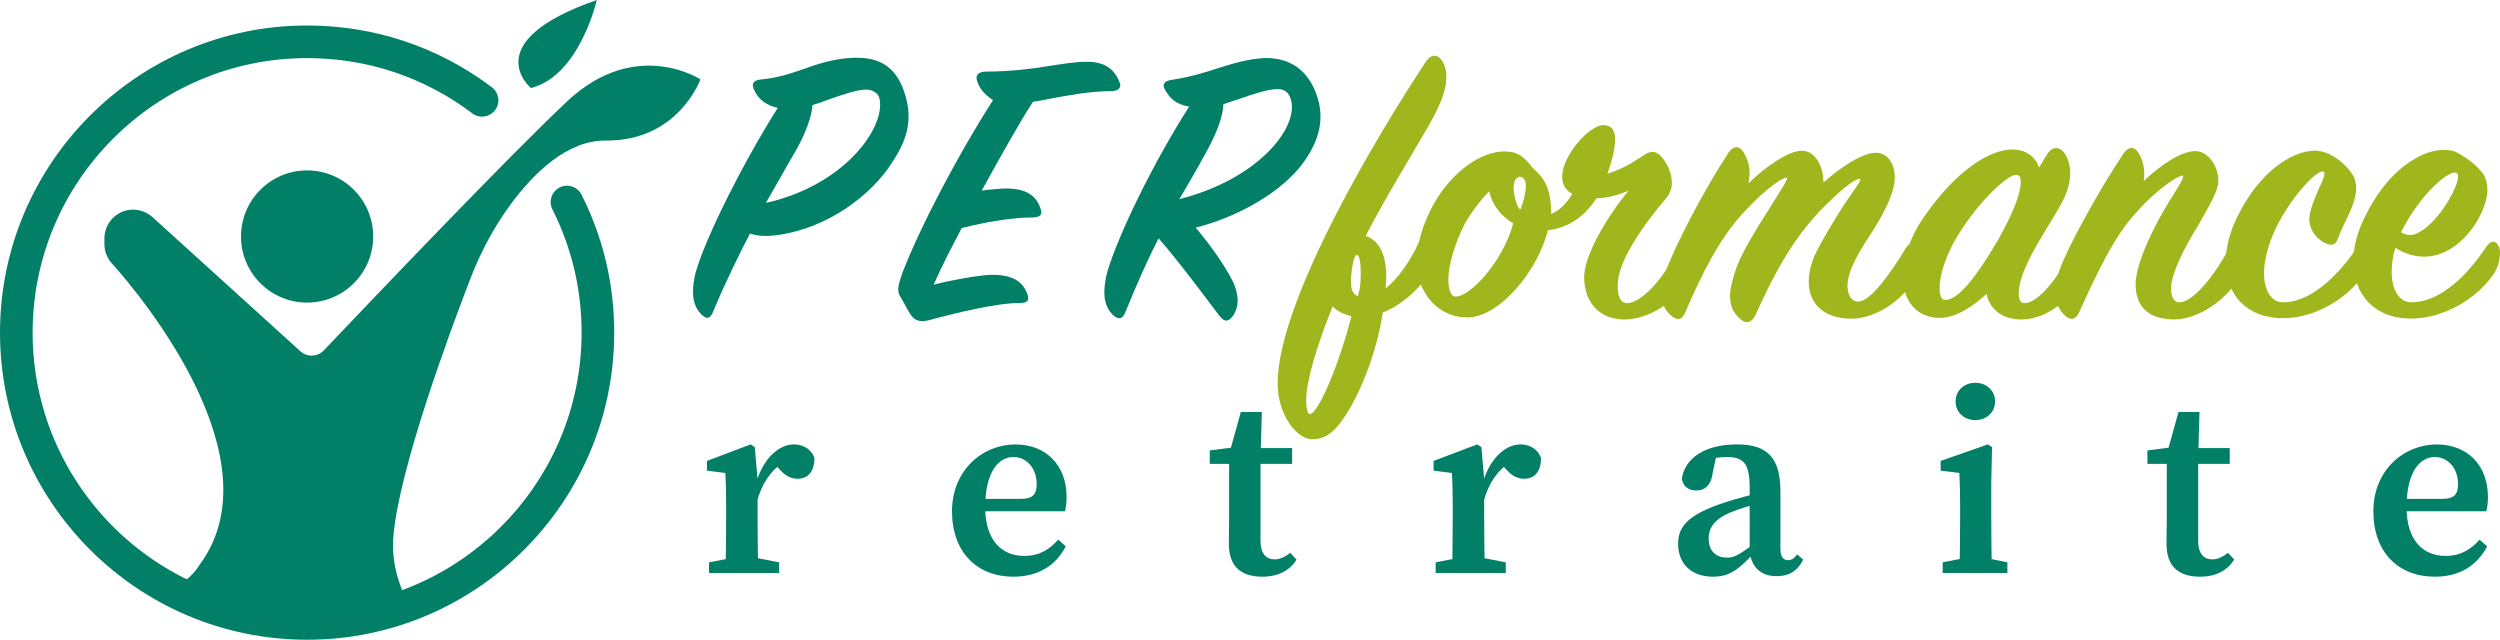 <?xml version="1.0" encoding="UTF-8"?><svg id="Calque_1" xmlns="http://www.w3.org/2000/svg" viewBox="0 0 459.95 117.7"><defs><style>.cls-1{fill:#a0b61d;}.cls-1,.cls-2,.cls-3{stroke-width:0px;}.cls-2{fill:#017f67;}.cls-3{fill:#027f67;}</style></defs><path class="cls-2" d="m128.02,50c1.88-6.45,8.62-19.95,15.07-30.15-2.4-.53-3.67-1.8-4.35-3.3-.52-1.12-.23-1.8,1.42-1.95,2.85-.23,5.7-1.2,8.47-2.17,2.7-.98,5.33-1.65,8.17-1.8,4.12-.15,7.8.9,9.6,6.38,1.73,5.25.3,9-2.32,12.97-3.75,5.85-11.7,12-21.07,13.27-2.25.3-3.82.15-5.02-.3-2.02,3.9-4.42,8.7-6.82,14.47-.6,1.35-1.2,1.35-2.25.3-.82-.9-1.42-2.1-1.42-3.97,0-1.05.15-2.4.52-3.75Zm12.9-12.67c14.92-3.38,22.2-14.32,20.85-19.35-.3-.98-1.42-1.5-2.4-1.5-1.72,0-4.5.97-7.05,1.88-1.2.45-1.8.67-2.85.97-.08,1.88-1.12,4.88-2.85,8.02-.67,1.12-1.42,2.47-5.7,9.97Z"/><path class="cls-2" d="m165.9,50.52c3.38-8.85,10.57-22.42,16.8-32.1-1.73-1.12-2.62-2.32-3-3.75-.22-1.05.6-1.5,1.73-1.5,4.12,0,8.1-.45,11.7-1.05,2.55-.38,4.65-.75,6.6-.75,3.45-.07,5.32,1.28,6.3,3.9.3.83-.23,1.5-1.65,1.5-3.75,0-7.8.75-11.32,1.42-1.12.22-1.88.38-3,.53-2.47,3.75-5.92,9.97-9.45,16.35,1.57-.22,2.85-.3,3.9-.38,4.12-.15,6.07,1.2,6.9,3.6.38.97.23,1.72-1.5,1.72-3.67,0-8.92.9-12.97,1.95-2.1,3.97-3.67,7.05-5.17,10.42,3.08-.82,7.8-1.65,10.2-1.8,4.05-.15,6.15,1.05,7.05,3.53.38,1.05.15,1.65-1.42,1.65-3.98-.08-12,1.88-16.12,3-1.8.53-3,.53-3.97-.9-.53-.75-1.05-1.95-1.88-3.3-.6-.97-.45-1.95.3-4.05Z"/><path class="cls-2" d="m224.4,58.17c-4.65-6.15-8.25-10.95-11.25-14.32-1.87,3.67-3.82,7.95-6.07,13.5-.52,1.42-1.35,1.58-2.47.45-.83-.9-1.43-2.1-1.43-3.98,0-1.05.15-2.4.53-3.75,1.87-6.53,8.47-20.17,15.07-30.45-2.48-.45-3.52-1.5-4.42-3.08-.6-1.05-.23-1.65,1.35-1.87,3-.45,5.85-1.28,8.55-2.18,2.85-.9,5.48-1.65,8.25-1.8,3.97-.15,7.65,1.5,9.52,6.22,2.02,5.03.45,9.3-2.32,13.12-3.83,5.17-11.55,9.75-19.72,11.85,2.7,3.22,5.25,6.82,6.67,9.6.68,1.27,1.05,2.7,1.05,3.9,0,.9-.3,1.8-.75,2.55-.83,1.28-1.65,1.42-2.55.23Zm.68-39c-.08,2.1-.98,4.73-2.85,8.25-2.02,3.75-3.9,6.9-5.25,9.22,15-3.83,22.35-13.72,20.4-18.67-.45-1.2-1.27-1.58-2.4-1.58-1.72,0-4.57.97-6.97,1.8l-2.92.97Z"/><path class="cls-1" d="m251.25,43.4c3.6,1.27,4.05,5.62,3.68,9.67,2.32-1.88,4.35-4.8,5.92-8.1.83-1.65,2.33-1.8,3,.15.45,1.28,0,2.92-.67,4.65-.75,1.8-4.35,6-8.77,7.73-1.12,7.42-4.42,15.97-8.02,20.55-1.5,1.88-3,2.77-4.95,2.77-2.85,0-6.38-4.5-6.38-10.27,0-15.3,18.75-46.35,27.3-59.25.45-.68,1.05-1.05,1.58-1.05.9,0,2.17,1.35,2.17,3.97,0,2.1-.9,4.72-3.07,8.55-3.15,5.55-8.17,13.57-11.77,20.62Zm-10.27,32.77c1.58,0,5.55-9.6,7.65-18-1.35-.3-2.62-.9-3.45-1.8-2.85,7.05-4.87,13.72-4.87,17.25,0,1.42.23,2.55.67,2.55Zm9.37-25.5c0-2.77-.3-3.97-.82-3.75-.52.23-.98,3.15-.98,4.88,0,1.35.23,2.25,1.27,2.7.38-1.35.52-2.25.52-3.83Z"/><path class="cls-1" d="m310.79,50.9c-2.02,4.58-7.57,7.88-11.92,7.88-4.8,0-7.42-3.38-7.42-7.8,0-3.82,3.9-10.72,8.17-15.9-2.25.98-4.2,1.35-5.92,1.42-2.02,3.15-4.95,5.4-8.92,5.85-1.72,7.2-8.77,16.05-14.85,16.05-2.48,0-5.17-.97-7.27-3.75-1.35-1.95-2.02-4.12-2.02-6.52,0-3.3,1.2-7.05,3.08-10.5,2.85-5.17,7.8-9.37,12.45-9.75,2.62-.15,3.98.6,5.62,2.77.38.45.75.75,1.2,1.2,1.5,1.58,2.4,3.52,2.4,7.5,1.35-.53,2.62-1.65,3.9-3.67-1.35-.75-1.88-1.8-1.88-3.15,0-3.97,5.02-9.45,7.5-9.52,1.65,0,2.25,1.05,2.25,2.62s-.6,4.05-1.42,6.3c2.02-.53,4.2-1.73,6.45-3.22,1.27-.9,2.25-1.12,3.3-.08,1.27,1.42,2.1,3.15,2.1,5.1,0,.9-.38,2.02-1.27,3-3.15,3.67-6.75,8.7-8.1,12.6-.38,1.12-.6,2.25-.6,3.38,0,1.87.6,3.07,1.73,3.07,2.62,0,6.9-4.65,9.15-9.75.67-1.5,1.72-1.65,2.55-.15.38.67.45,1.2.45,2.17,0,.9-.22,1.95-.67,2.85Zm-42.97,3.67c1.8,0,5.4-3.07,8.17-7.8,1.05-1.8,1.95-3.83,2.4-5.7-2.55-1.5-3.9-3.67-4.42-5.85-1.5,1.5-3,3.45-4.35,5.7-1.87,3.53-3.15,7.8-3.15,10.5,0,1.88.45,3.15,1.35,3.15Zm12.9-20.47c0-1.12-.6-1.58-1.12-1.58-.45,0-1.12.6-1.12,1.8,0,1.35.38,3.3,1.2,4.28.75-1.73,1.05-3.53,1.05-4.5Z"/><path class="cls-1" d="m321.9,31.7c0,.6-.08,1.28-.22,2.03,3.22-3.15,7.42-6,9.82-6s3.97,2.7,3.97,5.85c3.38-3,7.35-5.55,9.75-5.47,2.17.08,3.38,2.1,3.38,4.58s-1.58,6-4.65,10.72c-2.1,3.22-4.05,6.52-4.05,9.15,0,1.72.75,2.92,1.95,2.92,2.33,0,6-5.25,8.77-9.82.68-1.12,1.43-1.2,2.1-.53.83.83.9,3.67,0,5.4-2.1,4.35-7.42,8.1-12.08,8.1-5.1,0-7.87-2.77-7.87-6.82,0-1.35.3-3,1.12-4.88,1.2-2.55,3.67-6.6,5.4-9.3,1.65-2.47,3.45-4.72,2.85-4.72s-2.17.75-6.6,5.17c-5.85,5.85-9.45,12.97-12.6,19.95-.75,1.42-1.8,1.65-3,.45-1.12-1.12-1.65-2.17-1.65-4.12,0-1.27.6-3.67,1.35-5.55,1.05-2.7,3.53-6.75,5.55-9.9,2.03-3.38,4.12-6.22,3.45-6.22-.6,0-3.53,1.65-8.02,6.6-4.2,4.5-7.65,11.32-10.58,18.22-.52,1.2-1.35,1.65-2.62.52-1.05-.9-1.8-2.25-1.8-3.97,0-1.05.22-2.33.82-4.05,1.58-4.5,6.97-14.92,11.55-21.9.97-1.42,2.1-1.35,2.85,0,.67,1.12,1.05,2.4,1.05,3.6Z"/><path class="cls-1" d="m370.12,27.5c2.7,0,4.35,1.35,5.03,3.3l1.42-2.33c.9-1.5,2.17-1.58,3.08-.52,1.27,1.5,1.95,4.8,0,8.7-1.95,4.12-8.25,12.3-8.25,17.32,0,1.12.3,1.8,1.05,1.8,2.7,0,6.45-5.1,8.92-9.97.83-1.5,1.5-1.58,2.25,0,.3.67.75,2.7-.3,4.88-1.95,4.12-6.75,8.1-11.33,8.1-3.75,0-5.92-1.95-6.52-4.72-2.17,2.1-5.55,4.42-8.55,4.42-4.42,0-6.82-3.22-6.82-7.65,0-3.23,1.35-7.42,4.05-11.17,6-8.62,12.15-12.15,15.97-12.15Zm-2.62,16.8c2.92-5.1,4.27-8.77,4.27-10.72,0-.9-.15-1.42-.9-1.42-1.5,0-6.67,4.72-10.5,10.88-2.25,3.52-3.53,7.5-3.53,9.9,0,1.35.3,2.25,1.05,2.25,2.47,0,5.92-4.58,9.6-10.88Z"/><path class="cls-1" d="m394.5,31.77c0,.53,0,1.05-.08,1.5,3.23-3,6.83-5.47,9.52-5.47,2.18,0,4.2,2.62,4.2,5.47,0,1.65-1.35,4.05-3.75,8.25-2.4,3.82-4.95,8.77-4.95,11.55,0,1.57.52,2.55,1.5,2.55,2.55,0,6.45-4.88,9.15-9.9.75-1.42,1.8-1.35,2.47-.3.6.9.67,3.23-.38,5.25-2.1,4.12-7.57,8.1-12.07,8.1-5.03,0-7.2-2.55-7.2-6.45s3.45-10.95,6.38-15.6c1.58-2.47,2.78-4.42,2.25-4.42-.67,0-4.35,2.1-8.47,6.75-4.12,4.35-7.5,11.7-10.57,18.45-.53,1.2-1.5,1.65-2.7.45-1.05-1.05-1.65-2.32-1.65-4.12,0-1.12.23-2.4.67-3.9,1.43-4.2,7.2-14.7,11.85-21.67.98-1.42,2.1-1.35,2.85,0,.67,1.12.97,2.32.97,3.52Z"/><path class="cls-1" d="m433.04,32.52c1.12,2.47-.08,5.25-1.5,8.17-.6,1.12-1.05,2.25-1.35,3.08-.52,1.42-1.2,1.57-2.7.82-1.35-.82-2.62-2.25-2.62-4.27,0-.97.38-2.47,1.72-5.55.75-1.5,1.28-2.85.97-3.15-.9-.75-5.77,4.12-8.77,10.2-1.5,3.08-2.25,6.15-2.25,8.4,0,3.3,1.35,5.33,3.38,5.4,5.62.07,10.8-5.7,13.8-10.2.67-1.12,1.8-1.42,2.25-.15.38.97.38,2.92-.98,5.02-2.85,4.5-8.92,8.17-14.77,8.25-6.9.07-10.72-4.35-10.72-10.35,0-2.7.75-5.7,2.33-8.7,3.82-7.72,9.75-11.77,14.1-11.77,2.77,0,5.92,2.55,7.12,4.8Z"/><path class="cls-1" d="m446.02,47.22c-1.8,0-3.6-.52-5.33-1.65-.45,1.5-.67,3.08-.67,4.42,0,3.3,1.35,5.62,3.6,5.62,5.7,0,10.72-5.55,13.8-10.2.83-1.2,1.8-1.35,2.4.15.23.67.3,2.85-1.05,4.88-3.15,4.57-9.15,8.1-15,8.17-6.97.08-10.8-4.5-10.8-10.5,0-2.7.75-5.62,2.33-8.62,3.9-7.95,9.97-11.92,14.32-11.92,1.05,0,1.88.15,2.62.6,2.1,1.2,3.6,2.4,4.65,3.9.45.68.75,1.8.75,2.78,0,4.5-5.02,12.37-11.62,12.37Zm-4.28-4.5c.6.38,1.12.52,1.65.52,1.8,0,4.2-2.25,5.7-4.27,2.17-2.92,3.75-6.45,2.92-7.12-1.12-.9-6.67,3.67-10.27,10.88Z"/><path class="cls-2" d="m133.59,95.34v-2.54c0-2.64-.05-3.86-.14-5.78l-3.38-.43v-1.79l8.03-3.04.77.5.51,5.95v7.13c0,2.98.05,7.92.14,10.08h-6.07c.1-2.16.14-7.1.14-10.08Zm-3.14,8.12l4.93-.96h3.04l4.93.96v1.96h-12.9v-1.96Zm6.17-14.53h3.18l-.92.83c1.18-5.19,4.32-8,7.17-8,1.74,0,3.31.92,3.8,2.6-.05,2.38-1.18,3.72-3.1,3.72-1.28,0-2.3-.57-3.3-1.7l-1.35-1.47,2.14.12c-2.34,1.4-4.07,3.87-4.93,7.14l-2.69-.18v-3.06Z"/><path class="cls-2" d="m196.23,91.42c0,1.07-.11,1.92-.3,2.64h-18.26v-2.28h10.19c2.3,0,2.87-.98,2.87-2.73,0-2.95-1.9-4.97-4.27-4.97-2.53,0-5.2,2.38-5.2,9.28,0,5.97,2.98,8.92,7.17,8.92,2.83,0,4.68-1.23,6.26-2.99l1.39,1.22c-1.85,3.58-5.12,5.59-9.63,5.59-6.71,0-11.3-4.52-11.3-12.04s5.59-12.29,11.67-12.29c5.65,0,9.41,3.85,9.41,9.66Z"/><path class="cls-2" d="m234.47,102.92c.97,0,1.84-.4,2.93-1.2l1.14,1.23c-1.24,1.99-3.34,3.15-6.31,3.15-3.84,0-6.15-1.83-6.15-6.06,0-1.42.05-2.57.05-4.44v-10.26h-3.56v-2.47l5.81-.75-2.34,1.76,2.25-8.08h3.86l-.24,8.52v15.18c0,2.37,1.04,3.41,2.56,3.41Zm3.25-20.48v2.9h-8.69v-2.9h8.69Z"/><path class="cls-2" d="m267.27,95.34v-2.54c0-2.64-.05-3.86-.14-5.78l-3.38-.43v-1.79l8.03-3.04.77.5.51,5.95v7.13c0,2.98.05,7.92.14,10.08h-6.07c.1-2.16.14-7.1.14-10.08Zm-3.14,8.12l4.93-.96h3.04l4.93.96v1.96h-12.9v-1.96Zm6.17-14.53h3.18l-.92.83c1.18-5.19,4.32-8,7.17-8,1.74,0,3.31.92,3.8,2.6-.05,2.38-1.18,3.72-3.1,3.72-1.28,0-2.3-.57-3.3-1.7l-1.35-1.47,2.14.12c-2.34,1.4-4.07,3.87-4.93,7.14l-2.69-.18v-3.06Z"/><path class="cls-2" d="m317.33,92.44c2-.65,5.22-1.53,7.55-2.02v1.87c-2.21.5-4.92,1.31-6.34,1.92-3.23,1.29-4.18,3.01-4.18,4.84,0,2.47,1.47,3.54,3.38,3.54,1.29,0,2.15-.5,4.41-2.13l1.45-1.09.58.85-1.71,1.8c-2.6,2.67-4.16,4.08-7.37,4.08-3.61,0-6.36-2.1-6.36-6.07,0-3.06,1.67-5.34,8.6-7.59Zm4.57,8.81v-11.49c0-4.48-1.08-5.68-4.2-5.68-1.14,0-2.47.14-4.41.78l2.62-1.68-.79,3.72c-.27,2.31-1.42,3.34-2.99,3.34s-2.47-.77-2.71-2.17c.58-3.82,4.29-6.31,10.16-6.31,5.56,0,7.98,2.43,7.98,8.67v10.48c0,1.54.53,2.15,1.42,2.15.66,0,1.12-.34,1.66-1.06l1.12.95c-1.15,2.23-2.66,3.05-4.94,3.05-2.96,0-4.72-1.81-4.93-4.76Z"/><path class="cls-2" d="m360.48,105.42c.1-2.16.14-7.1.14-10.08v-2.27c0-2.64-.05-4.13-.14-6.05l-3.44-.43v-1.79l8.68-3.04.77.5-.14,6.73v6.35c0,2.98.05,7.92.14,10.08h-6.01Zm8.84-1.96v1.96h-11.9v-1.96l4.86-.96h2.32l4.73.96Zm-9.53-29.6c0-2.04,1.6-3.43,3.63-3.43s3.63,1.39,3.63,3.43-1.6,3.43-3.63,3.43-3.63-1.42-3.63-3.43Z"/><path class="cls-2" d="m406.98,102.92c.97,0,1.84-.4,2.93-1.2l1.14,1.23c-1.24,1.99-3.34,3.15-6.31,3.15-3.84,0-6.15-1.83-6.15-6.06,0-1.42.05-2.57.05-4.44v-10.26h-3.56v-2.47l5.81-.75-2.34,1.76,2.25-8.08h3.86l-.24,8.52v15.18c0,2.37,1.04,3.41,2.56,3.41Zm3.25-20.48v2.9h-8.69v-2.9h8.69Z"/><path class="cls-2" d="m457.73,91.42c0,1.07-.11,1.92-.3,2.64h-18.26v-2.28h10.19c2.3,0,2.87-.98,2.87-2.73,0-2.95-1.9-4.97-4.27-4.97-2.53,0-5.2,2.38-5.2,9.28,0,5.97,2.98,8.92,7.17,8.92,2.83,0,4.68-1.23,6.26-2.99l1.39,1.22c-1.85,3.58-5.12,5.59-9.63,5.59-6.71,0-11.3-4.52-11.3-12.04s5.59-12.29,11.67-12.29c5.65,0,9.41,3.85,9.41,9.66Z"/><circle class="cls-3" cx="56.5" cy="43.51" r="12.16"/><path class="cls-3" d="m97.68,16.2s-10.14-8.45,12.12-16.2c0,0-3.14,13.93-12.12,16.2Z"/><path class="cls-3" d="m104.33,18.66c-10.79,10.11-37.15,37.8-44.75,45.8-1.16,1.22-3.08,1.29-4.32.16l-27.28-24.74c-.98-.85-2.23-1.32-3.52-1.31-2.91.02-5.25,2.39-5.25,5.29v1.04c0,1.31.48,2.57,1.35,3.54,5.9,6.53,30.33,36.3,16.18,55.44,0,0-2.37,4.2-6.22,4.08,7.69,4.28,16.55,6.73,25.98,6.73,6.59,0,12.9-1.2,18.73-3.38-1.98-3.78-3.25-8.08-2.85-12.69,1.08-12.48,10.37-37.53,14.15-47.33,1.89-4.9,4.36-9.57,7.49-13.79,4.2-5.67,10.33-11.71,17.43-11.64,13.36.12,17.41-11.25,17.41-11.25,0,0-11.86-7.83-24.53,4.04Z"/><path class="cls-3" d="m56.5,117.7C25.35,117.7,0,92.36,0,61.2S25.35,4.69,56.5,4.69c12.38,0,24.14,3.93,34,11.37,1.32,1,1.59,2.88.59,4.2-1,1.32-2.88,1.59-4.2.59-8.81-6.65-19.32-10.16-30.39-10.16C28.66,10.69,6,33.35,6,61.2s22.66,50.5,50.5,50.5,50.5-22.66,50.5-50.5c0-7.98-1.81-15.61-5.37-22.68-.75-1.48-.15-3.28,1.33-4.03,1.48-.75,3.28-.15,4.03,1.33,3.99,7.92,6.01,16.46,6.01,25.38,0,31.16-25.35,56.5-56.5,56.5Z"/></svg>